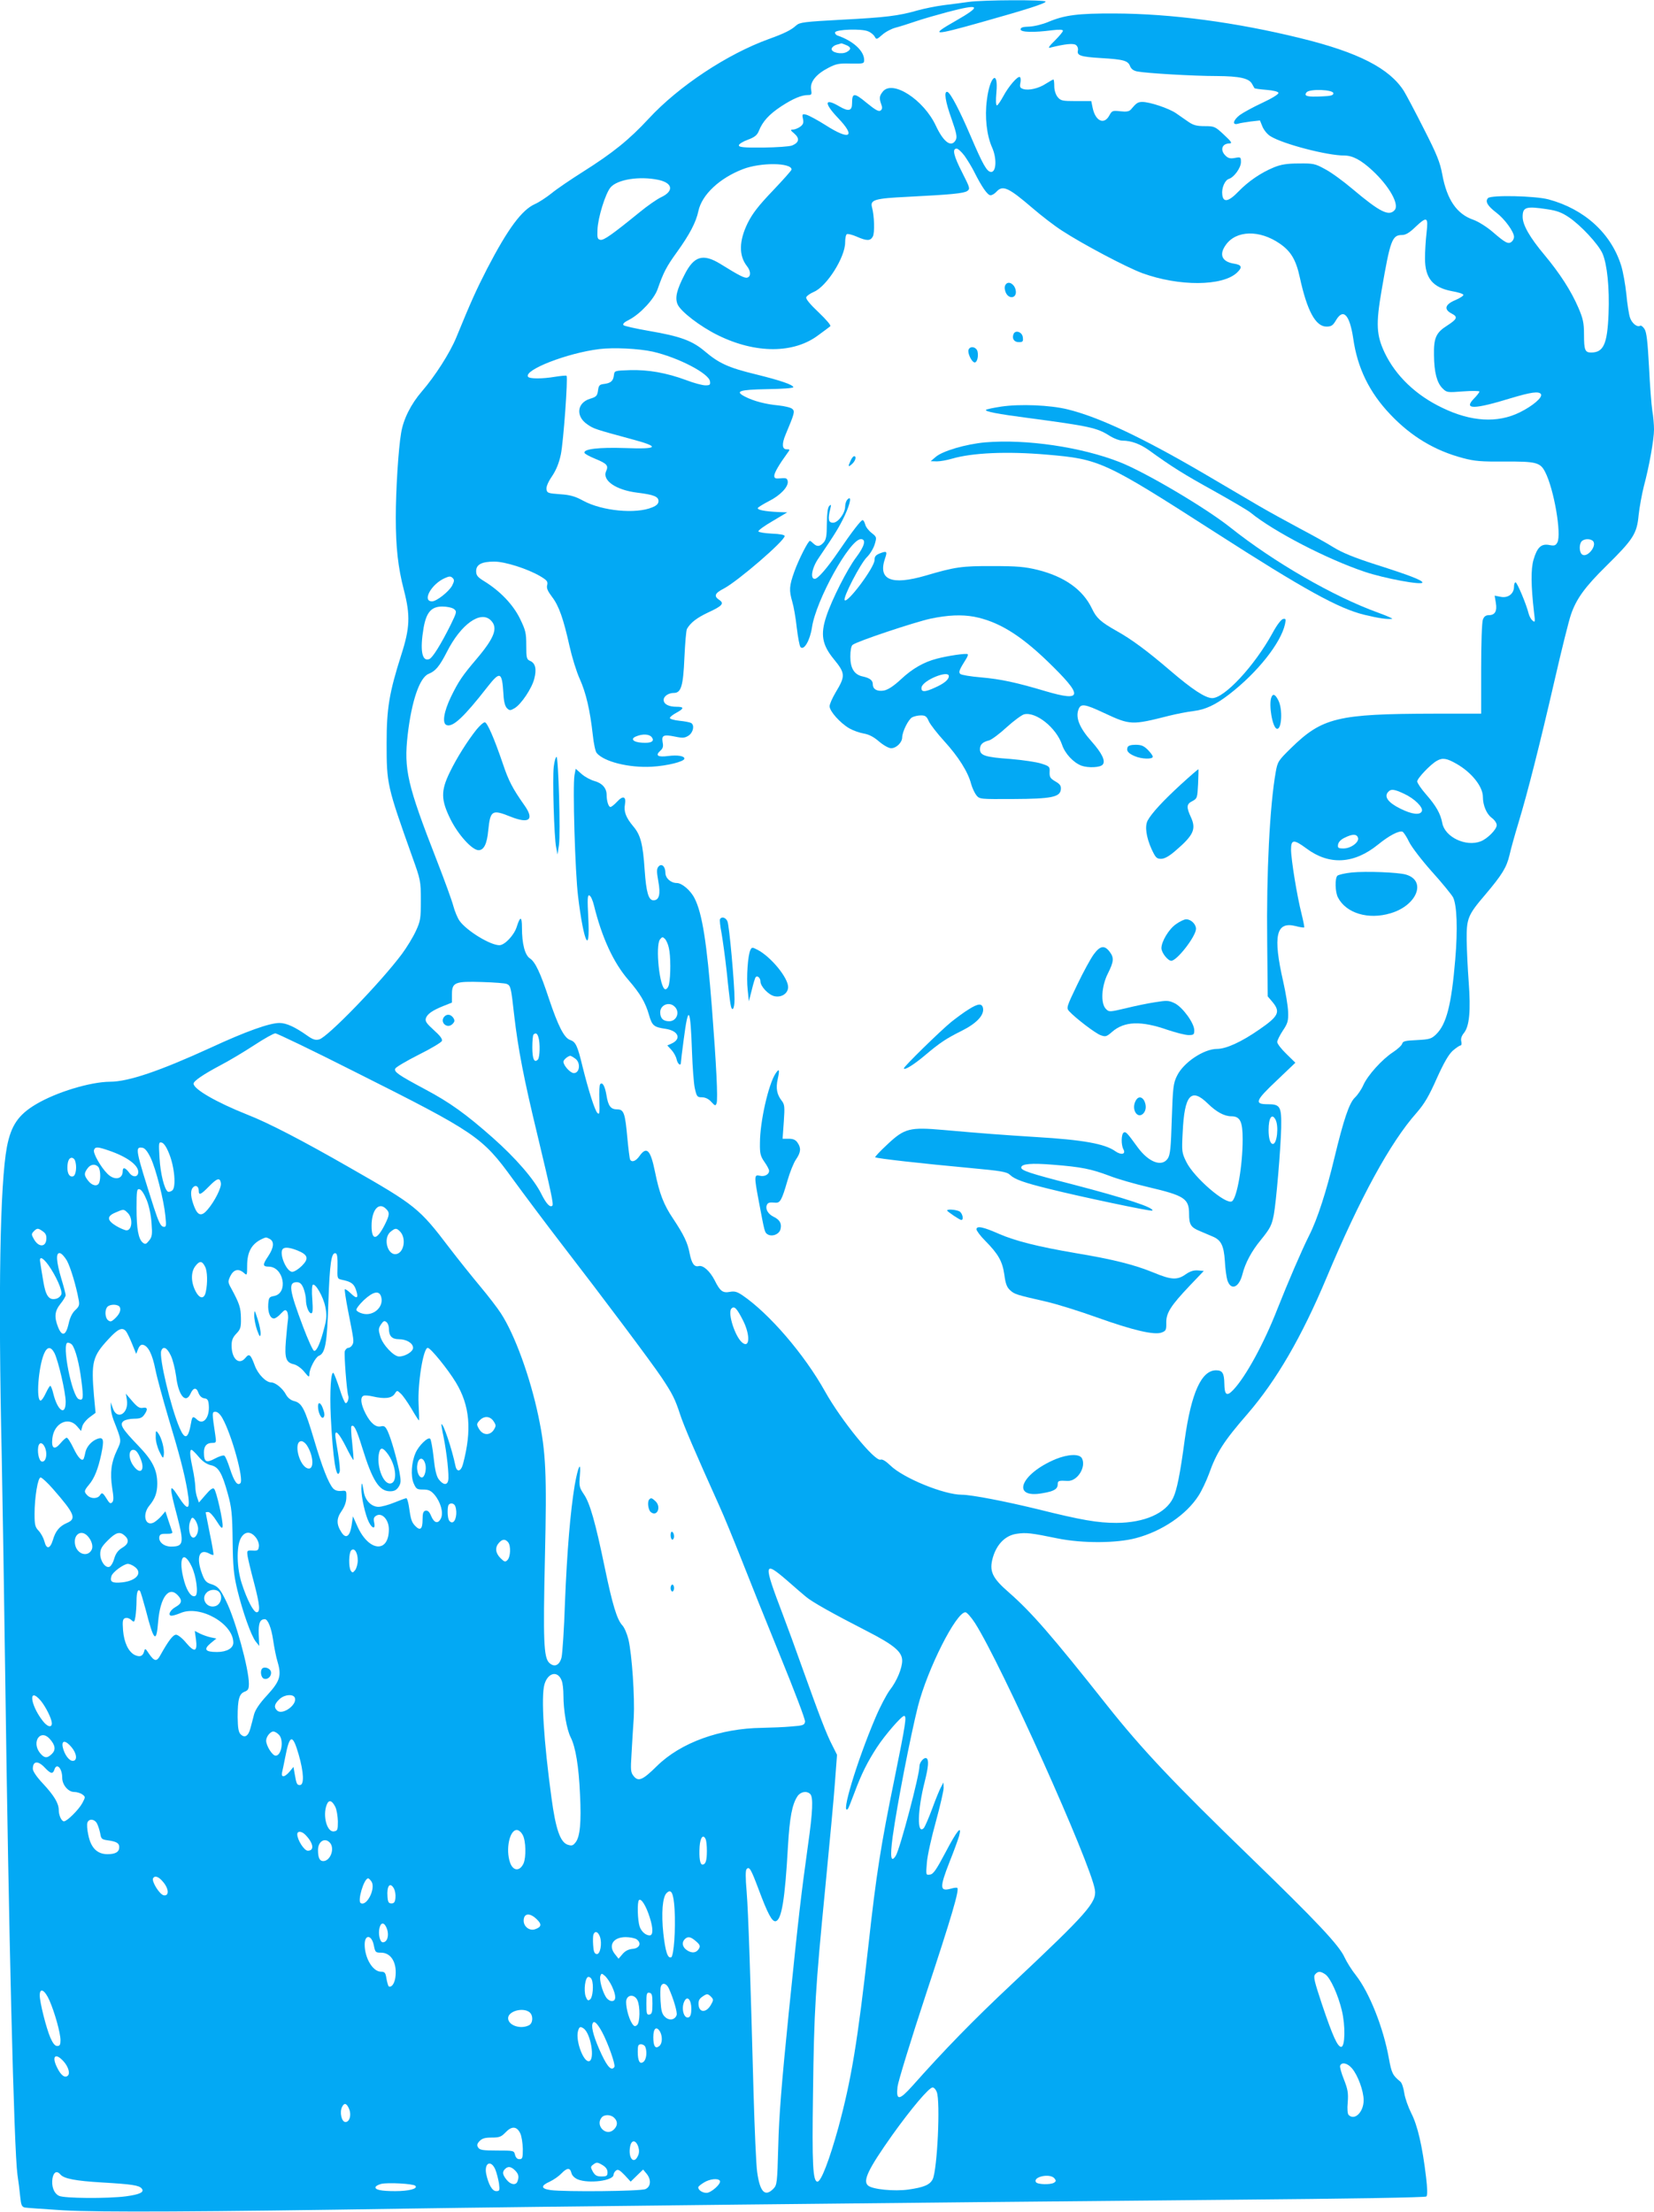 <?xml version="1.0" standalone="no"?>
<!DOCTYPE svg PUBLIC "-//W3C//DTD SVG 20010904//EN"
 "http://www.w3.org/TR/2001/REC-SVG-20010904/DTD/svg10.dtd">
<svg version="1.0" xmlns="http://www.w3.org/2000/svg"
 width="957pt" height="1280pt" viewBox="0 0 957 1280"
 preserveAspectRatio="xMidYMid meet">
<g transform="translate(0,1280) scale(0.1,-0.1)"
fill="#03a9f4" stroke="none">
<path d="M5605 12789 c-33 -5 -98 -13 -145 -19 -47 -6 -114 -20 -150 -30 -111
-32 -187 -41 -438 -54 -220 -12 -244 -15 -265 -33 -29 -27 -70 -47 -159 -79
-240 -87 -520 -272 -694 -460 -114 -123 -208 -199 -384 -310 -68 -43 -149 -98
-178 -122 -30 -24 -74 -53 -97 -63 -76 -34 -156 -142 -276 -373 -62 -121 -94
-191 -179 -399 -37 -90 -123 -224 -199 -312 -63 -73 -107 -160 -120 -240 -16
-91 -31 -333 -31 -490 0 -173 13 -289 47 -420 38 -147 35 -219 -16 -377 -69
-217 -84 -308 -84 -508 0 -238 2 -247 149 -660 47 -131 49 -138 49 -250 0
-106 -2 -120 -29 -178 -16 -35 -52 -94 -80 -132 -123 -165 -431 -483 -479
-495 -21 -6 -37 -1 -68 21 -72 51 -122 74 -162 74 -58 0 -195 -49 -400 -144
-293 -134 -474 -196 -581 -196 -114 -1 -309 -60 -427 -130 -103 -61 -145 -123
-169 -247 -40 -214 -51 -844 -30 -1788 5 -253 14 -820 20 -1260 20 -1490 51
-2758 71 -2900 6 -38 13 -96 16 -128 5 -48 9 -58 27 -62 11 -2 111 -9 221 -16
210 -12 804 -9 2005 10 635 10 2847 34 4749 51 699 6 1128 13 1134 19 7 7 6
47 -2 113 -21 177 -49 298 -85 368 -18 36 -37 89 -41 118 -4 29 -14 58 -22 65
-45 37 -51 48 -67 135 -32 179 -113 381 -190 480 -25 31 -54 78 -66 104 -31
70 -161 208 -546 581 -446 432 -626 623 -827 876 -323 408 -439 541 -569 655
-98 85 -116 124 -93 204 23 77 73 127 138 136 54 8 82 5 237 -27 143 -29 341
-28 453 2 151 40 292 136 362 246 18 28 44 83 59 123 45 127 86 191 226 352
166 193 311 442 455 785 193 461 369 784 522 956 45 52 71 96 116 198 42 93
69 139 93 161 19 16 39 30 45 30 5 0 7 10 4 23 -4 15 1 32 16 50 31 40 39 127
27 292 -6 77 -11 187 -12 245 -1 125 7 145 108 263 97 115 123 157 140 229 8
36 31 118 51 184 53 174 124 455 209 824 41 179 84 352 96 385 31 90 81 159
204 280 156 154 177 186 187 294 5 47 19 122 30 166 31 115 59 272 59 329 0
27 -4 77 -10 110 -5 34 -14 148 -19 254 -8 148 -14 200 -26 218 -9 14 -20 22
-25 19 -17 -11 -48 14 -59 47 -6 18 -16 79 -21 136 -6 56 -19 130 -30 165 -58
186 -212 327 -420 383 -78 21 -331 26 -350 8 -19 -19 -3 -46 47 -84 48 -36
103 -111 103 -141 0 -9 -6 -22 -14 -28 -19 -16 -37 -6 -112 59 -33 28 -81 58
-109 68 -96 33 -153 116 -180 262 -13 71 -31 116 -107 265 -50 99 -102 197
-115 218 -83 131 -263 224 -598 306 -374 92 -749 142 -1075 143 -212 1 -290
-9 -385 -49 -33 -14 -82 -26 -110 -27 -37 -1 -50 -5 -50 -16 0 -17 76 -19 183
-5 42 5 62 4 62 -3 0 -6 -21 -31 -47 -57 -32 -31 -41 -45 -28 -41 88 22 137
27 151 15 9 -7 13 -21 11 -30 -8 -30 15 -38 134 -45 132 -8 156 -15 168 -48 7
-16 20 -26 44 -30 54 -10 321 -26 457 -26 133 -1 186 -13 204 -45 6 -11 12
-22 14 -25 2 -3 33 -7 70 -10 38 -3 67 -10 69 -17 3 -7 -35 -31 -93 -58 -54
-25 -112 -57 -131 -71 -39 -30 -45 -60 -10 -50 12 4 46 9 74 13 l53 6 15 -37
c9 -20 29 -45 47 -55 73 -45 327 -111 425 -111 49 0 97 -25 164 -87 97 -90
156 -195 129 -228 -33 -39 -85 -13 -244 121 -53 45 -124 97 -159 115 -58 32
-68 34 -152 33 -69 0 -103 -6 -143 -22 -78 -32 -150 -82 -207 -141 -57 -59
-88 -65 -93 -17 -5 37 15 84 39 91 30 10 69 64 69 97 0 29 -1 30 -35 24 -27
-5 -39 -2 -55 14 -32 32 -20 70 25 70 16 1 9 11 -33 50 -51 48 -56 50 -111 50
-46 0 -66 5 -95 25 -20 14 -52 36 -72 50 -41 28 -151 65 -194 65 -27 0 -35 -6
-67 -44 -10 -11 -26 -14 -60 -10 -46 5 -49 4 -65 -25 -30 -55 -80 -32 -96 45
l-8 39 -88 0 c-80 0 -89 2 -107 24 -11 14 -19 39 -19 62 0 21 -2 39 -5 39 -3
0 -22 -11 -43 -24 -42 -28 -100 -41 -132 -31 -18 6 -21 12 -16 36 3 15 2 30
-3 33 -12 8 -65 -53 -96 -111 -16 -29 -32 -53 -37 -53 -6 0 -7 30 -3 74 13
137 -38 97 -55 -43 -13 -98 -1 -204 30 -274 28 -62 25 -142 -5 -142 -25 0 -48
42 -120 210 -62 145 -115 247 -133 253 -22 7 -13 -55 24 -157 28 -80 33 -104
24 -121 -25 -46 -70 -14 -115 82 -70 151 -251 268 -307 198 -20 -25 -22 -38
-9 -74 7 -18 6 -27 -3 -35 -11 -9 -29 1 -82 44 -72 60 -84 59 -84 -3 0 -44
-20 -49 -73 -18 -88 52 -91 20 -7 -68 104 -109 67 -130 -72 -41 -47 30 -98 57
-112 61 -24 6 -26 4 -20 -24 5 -23 1 -33 -17 -46 -13 -9 -32 -16 -42 -16 -15
0 -14 -4 9 -23 32 -28 28 -52 -13 -69 -16 -6 -89 -11 -168 -12 -112 -1 -140 2
-140 13 0 7 23 22 51 32 41 15 55 27 65 52 22 55 59 95 128 141 69 45 118 66
157 66 20 0 22 4 17 33 -7 43 29 88 101 125 44 23 62 26 129 24 74 -1 77 0 77
21 0 52 -63 110 -153 141 -10 3 -17 12 -15 19 6 17 153 22 190 6 16 -6 33 -20
39 -31 10 -18 12 -17 44 11 19 17 54 35 77 41 24 6 77 23 118 37 41 14 125 38
185 54 187 49 198 36 44 -52 -151 -86 -133 -87 151 -7 256 72 370 108 370 119
0 11 -362 10 -445 -2z m-711 -249 c31 -12 33 -26 5 -41 -30 -16 -91 -3 -87 19
2 9 14 19 28 23 14 4 26 7 27 8 1 1 13 -3 27 -9z m2821 -280 c0 -12 -16 -16
-69 -18 -84 -4 -104 2 -86 24 18 21 155 16 155 -6z m-2134 -362 c17 -24 42
-65 56 -93 43 -86 77 -135 94 -135 9 0 24 9 34 20 37 41 70 25 210 -95 50 -43
126 -102 170 -130 121 -79 375 -213 465 -246 212 -77 463 -76 547 3 33 31 28
45 -16 52 -71 11 -89 52 -49 108 60 86 196 89 313 8 64 -44 94 -94 116 -197
42 -192 91 -283 154 -283 27 0 37 6 54 35 43 74 80 35 101 -105 24 -169 93
-311 214 -438 121 -128 258 -210 421 -253 67 -18 106 -21 240 -20 183 1 207
-5 235 -60 51 -98 96 -360 71 -408 -10 -18 -17 -21 -47 -15 -46 9 -70 -13 -91
-85 -16 -56 -15 -149 3 -306 7 -54 6 -59 -8 -47 -9 7 -19 25 -23 40 -13 54
-67 182 -76 182 -5 0 -9 -11 -9 -25 0 -41 -34 -67 -76 -59 l-36 7 7 -42 c8
-48 -5 -71 -41 -71 -17 0 -28 -8 -34 -26 -6 -14 -10 -140 -10 -285 l0 -259
-272 0 c-559 -1 -647 -22 -829 -200 -73 -72 -77 -77 -88 -140 -34 -193 -54
-582 -49 -981 l3 -315 28 -33 c47 -57 35 -82 -77 -159 -102 -71 -191 -112
-244 -112 -77 0 -195 -79 -232 -156 -21 -42 -24 -67 -30 -249 -5 -167 -9 -207
-23 -229 -34 -51 -110 -23 -174 64 -61 84 -69 93 -81 86 -15 -9 -16 -71 -2
-97 16 -29 -13 -35 -47 -11 -60 43 -188 66 -458 82 -190 12 -313 21 -537 41
-194 17 -224 10 -323 -83 -42 -39 -74 -73 -71 -75 6 -7 277 -37 547 -62 183
-17 214 -22 233 -40 27 -26 80 -45 226 -81 171 -43 592 -132 597 -126 16 16
-157 73 -461 152 -253 65 -300 81 -297 99 3 20 59 25 181 15 167 -13 224 -25
328 -64 48 -19 150 -48 227 -66 208 -49 235 -66 235 -155 0 -61 10 -78 62 -99
24 -10 57 -24 75 -32 48 -20 64 -52 70 -141 2 -43 9 -92 14 -110 20 -64 68
-46 88 34 16 64 53 133 105 196 55 68 64 85 76 146 14 74 40 382 43 504 2 125
-5 137 -80 137 -77 0 -69 21 53 136 l109 104 -52 51 c-29 28 -53 59 -53 69 0
9 15 39 32 65 29 43 33 57 31 110 -1 33 -14 111 -28 173 -61 267 -42 351 71
323 26 -7 48 -10 50 -8 2 2 -5 37 -15 78 -26 101 -61 316 -61 373 0 59 16 60
89 6 131 -98 275 -91 415 23 64 52 120 81 141 74 6 -3 24 -29 38 -59 14 -29
73 -106 131 -171 58 -64 113 -132 123 -149 23 -45 28 -185 13 -361 -22 -263
-51 -375 -111 -433 -27 -26 -38 -29 -111 -33 -67 -3 -81 -6 -85 -21 -3 -10
-27 -32 -53 -49 -63 -41 -147 -134 -172 -191 -11 -25 -33 -57 -48 -71 -33 -31
-65 -125 -119 -349 -46 -193 -99 -357 -146 -449 -44 -88 -121 -267 -184 -426
-78 -200 -183 -392 -255 -468 -38 -40 -51 -31 -52 37 -1 59 -11 76 -47 76 -85
1 -144 -129 -182 -400 -27 -203 -46 -294 -67 -338 -43 -90 -166 -144 -328
-145 -109 0 -202 16 -455 79 -188 46 -385 84 -440 84 -103 0 -338 96 -413 169
-27 26 -47 38 -57 34 -33 -12 -227 226 -321 394 -121 217 -324 452 -478 557
-31 21 -46 25 -73 20 -41 -8 -57 4 -88 67 -28 54 -67 89 -93 82 -25 -6 -40 15
-52 75 -11 60 -34 107 -95 199 -55 81 -80 147 -105 271 -26 128 -48 151 -90
92 -21 -30 -44 -38 -54 -21 -3 5 -10 61 -16 124 -13 145 -20 167 -59 167 -37
0 -52 19 -62 82 -9 53 -23 78 -36 64 -5 -4 -7 -47 -5 -94 2 -76 1 -85 -12 -72
-15 16 -51 129 -86 270 -29 120 -39 141 -72 152 -34 12 -69 81 -122 239 -49
149 -79 212 -109 232 -30 19 -47 85 -47 179 0 66 -10 68 -30 5 -15 -49 -70
-107 -101 -107 -54 1 -188 83 -230 141 -12 17 -28 56 -36 86 -8 31 -51 149
-95 262 -172 441 -192 528 -169 730 23 196 69 329 120 351 41 16 64 44 107
128 81 160 195 241 254 182 43 -43 22 -100 -84 -225 -80 -94 -103 -128 -146
-216 -42 -87 -53 -155 -26 -165 36 -14 100 46 235 219 75 96 86 91 94 -41 2
-42 9 -68 20 -80 16 -15 19 -15 45 0 38 23 99 114 113 169 15 56 7 91 -23 104
-21 9 -23 16 -23 91 0 72 -4 87 -37 155 -40 81 -114 158 -204 214 -41 25 -49
35 -49 60 0 38 32 55 105 55 62 0 191 -41 265 -84 40 -24 46 -31 41 -52 -5
-17 3 -35 28 -68 40 -52 66 -127 101 -284 14 -63 40 -148 59 -190 37 -82 60
-182 76 -326 5 -48 15 -95 22 -103 42 -51 186 -87 318 -80 91 5 190 30 190 47
0 15 -39 22 -94 15 -60 -8 -76 3 -46 30 16 14 19 26 14 50 -7 40 5 46 73 32
43 -9 55 -8 77 6 27 18 36 60 15 73 -7 4 -37 10 -68 13 -31 3 -56 11 -55 16 0
6 17 19 37 30 46 25 47 35 1 35 -45 0 -74 15 -74 40 0 21 28 40 59 40 42 0 54
40 61 204 4 84 10 159 15 167 21 36 56 63 121 94 83 38 96 53 66 73 -33 22
-27 39 26 66 80 42 352 276 352 304 0 7 -26 12 -75 14 -41 2 -76 8 -77 13 -1
6 36 33 83 60 l84 50 -55 2 c-80 4 -121 13 -115 24 4 5 33 23 64 39 66 33 113
83 109 114 -3 18 -9 21 -40 18 -32 -3 -38 0 -38 15 0 17 28 65 76 131 16 21
15 22 -5 22 -26 0 -28 31 -6 84 52 124 55 135 40 149 -7 8 -44 17 -82 21 -74
7 -143 25 -193 51 -60 31 -33 40 128 43 84 1 152 6 152 11 0 14 -72 39 -218
75 -157 38 -213 64 -294 133 -72 61 -141 87 -323 118 -75 13 -142 28 -147 33
-7 7 4 18 33 32 63 33 144 119 164 177 34 97 51 130 111 213 74 103 111 173
125 239 20 94 122 190 257 242 102 40 282 38 282 -2 0 -5 -49 -60 -109 -123
-83 -87 -117 -131 -145 -187 -50 -102 -52 -187 -5 -248 23 -28 25 -60 4 -67
-14 -6 -45 9 -159 80 -99 60 -151 44 -205 -63 -46 -89 -56 -134 -41 -171 17
-42 132 -130 234 -180 219 -108 441 -107 583 2 32 23 62 46 67 50 6 4 -23 38
-67 80 -51 48 -76 79 -72 88 3 8 23 22 44 31 74 31 181 200 181 286 0 23 4 45
10 48 5 3 31 -3 56 -14 59 -26 80 -26 94 0 12 21 9 120 -5 171 -11 42 19 50
205 59 256 13 327 20 347 34 17 13 15 18 -30 107 -49 96 -59 138 -32 138 8 0
29 -19 46 -42z m-1771 -139 c83 -18 90 -65 16 -100 -24 -11 -80 -50 -125 -87
-161 -131 -206 -162 -226 -160 -18 3 -20 10 -18 58 2 69 46 211 76 246 40 46
168 66 277 43z m5143 -170 c55 -8 84 -19 124 -46 70 -47 171 -156 195 -210 27
-62 41 -199 35 -349 -7 -176 -29 -224 -101 -224 -35 0 -41 14 -41 105 0 67 -6
92 -32 153 -43 100 -108 200 -197 307 -84 100 -126 173 -126 220 0 57 19 63
143 44z m-699 -136 c-5 -43 -9 -109 -9 -148 0 -115 45 -169 156 -190 35 -6 64
-15 66 -21 2 -5 -19 -19 -47 -31 -60 -25 -67 -54 -20 -78 37 -19 31 -32 -28
-70 -63 -40 -77 -71 -75 -170 1 -100 17 -160 49 -192 25 -25 28 -25 120 -18
52 4 94 3 94 -1 0 -4 -14 -23 -32 -41 -62 -64 0 -63 215 3 117 35 161 41 173
23 11 -18 -47 -68 -122 -105 -129 -64 -282 -55 -449 26 -153 73 -269 185 -333
318 -48 102 -52 165 -18 362 50 291 61 320 118 320 21 0 43 13 76 45 69 65 77
61 66 -32z m-4477 -688 c148 -34 325 -126 331 -172 3 -20 -1 -23 -27 -23 -16
0 -66 13 -110 30 -116 43 -221 61 -326 58 -89 -3 -90 -3 -93 -30 -4 -33 -18
-45 -57 -50 -26 -3 -31 -8 -35 -38 -4 -31 -10 -37 -47 -48 -76 -24 -83 -103
-13 -149 34 -24 46 -28 253 -84 168 -45 159 -59 -35 -52 -152 5 -244 -5 -236
-28 2 -6 30 -21 62 -34 68 -28 78 -39 63 -72 -24 -53 57 -109 180 -124 97 -12
123 -23 123 -49 0 -15 -11 -26 -36 -36 -95 -40 -290 -21 -399 38 -47 26 -76
34 -135 38 -69 5 -75 7 -78 29 -2 15 10 43 32 75 24 36 40 75 51 126 15 72 42
446 33 455 -2 3 -31 0 -64 -5 -76 -13 -151 -13 -159 0 -24 39 226 137 413 160
83 10 227 3 309 -15z m5441 -1097 c23 -29 -37 -100 -65 -76 -16 13 -17 60 -1
76 16 16 53 15 66 0z m-6602 -257 c-19 -35 -90 -91 -116 -91 -60 0 -4 101 75
135 25 11 32 11 43 1 12 -11 11 -19 -2 -45z m10 -135 c18 -14 18 -17 -19 -93
-55 -110 -104 -190 -123 -197 -43 -17 -55 52 -33 181 16 90 45 123 108 123 26
0 56 -6 67 -14z m1144 -741 c20 -24 -1 -37 -55 -33 -53 3 -70 23 -33 37 36 15
74 13 88 -4z m4657 -155 c88 -50 153 -132 153 -192 0 -48 21 -98 50 -120 17
-12 30 -31 30 -43 0 -25 -54 -79 -93 -94 -86 -33 -207 25 -222 106 -10 54 -36
100 -94 166 -28 32 -51 66 -51 75 0 18 79 101 115 120 32 18 56 14 112 -18z
m-302 -174 c60 -28 110 -78 102 -100 -10 -25 -58 -19 -126 15 -68 34 -93 67
-71 94 17 21 36 19 95 -9z m-268 -253 c10 -25 -40 -63 -83 -63 -31 0 -35 3
-32 23 2 13 16 29 38 39 44 22 69 23 77 1z m-4925 -847 c23 -10 25 -19 43
-181 23 -198 56 -368 135 -695 78 -326 94 -399 86 -407 -13 -13 -35 10 -64 68
-42 85 -148 207 -281 325 -155 137 -248 204 -391 280 -157 84 -181 101 -173
120 3 8 64 44 135 80 71 35 132 72 135 80 4 11 -11 31 -47 63 -42 38 -51 51
-46 68 8 25 38 46 103 72 l48 19 0 48 c0 69 17 76 175 71 69 -2 133 -7 142
-11z m-874 -511 c697 -350 732 -374 909 -618 65 -89 192 -259 283 -377 237
-307 518 -682 577 -770 64 -96 79 -126 108 -215 22 -67 88 -221 225 -525 29
-63 87 -206 131 -317 43 -110 144 -362 224 -558 80 -196 145 -366 143 -378 -3
-20 -11 -23 -78 -28 -41 -4 -118 -7 -171 -8 -243 -3 -471 -86 -608 -221 -82
-81 -107 -92 -134 -59 -18 22 -19 34 -13 129 3 58 9 153 13 211 6 117 -10 362
-31 452 -8 32 -23 68 -35 81 -31 33 -57 118 -102 335 -54 261 -86 374 -121
424 -26 39 -28 47 -23 107 8 92 -10 57 -30 -56 -25 -153 -44 -378 -56 -674 -5
-157 -15 -302 -20 -322 -12 -46 -42 -59 -72 -30 -31 32 -35 128 -24 612 11
481 6 605 -38 815 -47 224 -136 471 -217 595 -19 30 -73 100 -119 155 -46 55
-127 156 -179 224 -174 229 -195 246 -575 463 -279 160 -472 260 -595 308
-178 71 -310 147 -310 179 0 15 55 53 155 106 50 26 137 78 195 116 58 38 113
69 123 69 10 0 220 -101 465 -225z m1057 203 c11 -32 9 -118 -3 -130 -21 -21
-32 4 -32 71 0 37 3 71 7 74 12 12 22 7 28 -15z m213 -124 c33 -23 27 -84 -8
-84 -20 0 -60 44 -60 66 0 11 26 33 40 34 3 0 16 -7 28 -16z m3660 -260 c50
-49 96 -74 137 -74 50 0 65 -30 65 -132 0 -156 -33 -341 -62 -360 -36 -21
-220 138 -264 228 -26 53 -27 60 -21 172 10 216 49 260 145 166z m392 -93 c20
-38 9 -141 -15 -141 -15 0 -25 31 -25 80 0 71 19 100 40 61z m-6402 -196 c32
-77 42 -195 19 -214 -9 -7 -20 -10 -26 -7 -20 13 -43 105 -48 195 -5 86 -5 93
12 89 12 -2 28 -25 43 -63z m-346 16 c102 -35 168 -83 168 -123 0 -31 -31 -34
-52 -5 -23 31 -38 35 -38 9 0 -47 -49 -55 -89 -14 -38 38 -84 119 -77 137 7
20 22 19 88 -4z m239 -40 c31 -64 77 -246 86 -338 6 -60 5 -65 -13 -62 -14 3
-27 29 -53 109 -109 342 -111 354 -67 348 14 -2 29 -20 47 -57z m-437 -17 c12
-32 6 -84 -10 -91 -20 -7 -34 13 -34 49 0 36 9 58 25 58 7 0 16 -7 19 -16z
m134 -36 c13 -13 16 -66 6 -92 -9 -24 -40 -19 -63 10 -25 32 -26 43 -5 72 17
24 43 29 62 10z m710 -95 c4 -26 -36 -105 -76 -152 -34 -41 -56 -37 -76 11
-22 54 -26 94 -12 113 15 21 36 12 36 -16 0 -28 11 -24 60 26 47 48 63 52 68
18z m-429 -98 c14 -35 25 -90 28 -135 5 -65 3 -78 -15 -100 -17 -21 -22 -22
-36 -11 -25 21 -36 79 -36 199 0 103 2 113 17 110 11 -2 27 -26 42 -63z m1385
-51 c22 -21 20 -36 -8 -92 -46 -91 -76 -93 -76 -6 0 93 42 141 84 98z m-1494
-24 c30 -30 25 -100 -8 -100 -8 0 -35 11 -59 25 -55 33 -56 57 -5 78 48 21 48
21 72 -3z m-492 -106 c17 -12 22 -24 20 -47 -4 -45 -44 -45 -70 -1 -17 29 -17
33 -3 48 20 20 25 20 53 0z m2066 0 c36 -36 26 -116 -16 -130 -54 -17 -85 90
-38 128 27 22 34 22 54 2z m-753 -44 c27 -15 24 -50 -10 -101 -32 -47 -32 -59
3 -59 88 0 116 -155 31 -170 -27 -5 -30 -9 -33 -47 -3 -47 11 -83 33 -83 8 0
26 12 40 28 22 23 27 25 36 12 5 -8 8 -31 5 -50 -3 -19 -8 -74 -12 -121 -8
-99 1 -124 46 -134 17 -4 43 -22 60 -43 27 -33 30 -34 30 -14 0 30 35 98 55
106 37 14 48 73 55 311 8 225 17 291 43 282 8 -3 11 -26 10 -75 -2 -71 -2 -72
25 -78 54 -11 70 -23 82 -59 16 -48 6 -55 -30 -20 -16 16 -32 26 -35 24 -2 -3
6 -59 19 -125 34 -172 35 -177 25 -196 -5 -10 -16 -18 -24 -18 -7 0 -16 -9
-20 -19 -5 -18 11 -231 20 -258 5 -16 -4 -43 -15 -43 -5 0 -21 37 -35 83 -15
45 -31 86 -35 91 -15 16 -23 -106 -16 -253 12 -243 32 -370 51 -319 4 9 -1 57
-9 107 -9 50 -16 98 -16 106 0 34 22 10 61 -66 22 -45 42 -79 44 -78 2 2 -2
46 -7 97 -6 51 -8 95 -5 98 14 14 29 -14 63 -124 59 -191 98 -252 161 -252 24
0 37 7 49 25 14 22 15 33 5 88 -16 79 -48 192 -68 235 -13 27 -20 32 -38 28
-30 -8 -61 18 -90 74 -28 55 -32 95 -11 103 7 3 31 1 52 -4 69 -16 110 -11
127 14 14 22 15 22 35 3 12 -10 39 -49 62 -87 22 -38 42 -69 44 -69 2 0 1 42
-2 94 -6 120 27 326 53 326 16 0 116 -123 162 -199 82 -135 94 -277 42 -473
-12 -45 -36 -50 -44 -10 -20 97 -71 249 -81 240 -1 -2 4 -34 12 -71 19 -94 34
-230 27 -256 -7 -28 -30 -24 -55 9 -13 18 -22 56 -29 125 -6 55 -15 104 -20
109 -12 13 -67 -40 -85 -83 -24 -56 -28 -132 -11 -174 15 -34 19 -37 56 -37
31 0 44 -6 65 -30 36 -43 52 -103 38 -135 -16 -35 -39 -31 -57 11 -10 25 -20
34 -32 32 -14 -3 -18 -14 -18 -52 0 -56 -14 -67 -44 -35 -20 22 -24 35 -36
117 -4 23 -10 42 -14 42 -4 0 -35 -11 -69 -25 -34 -14 -75 -25 -92 -25 -41 0
-77 37 -85 86 -10 59 -13 63 -14 19 -1 -48 23 -155 44 -195 20 -39 39 -39 30
-1 -5 24 -2 32 14 41 33 17 71 -26 71 -80 0 -139 -115 -130 -181 15 l-27 60
-8 -55 c-10 -62 -33 -77 -58 -38 -30 46 -30 80 0 123 18 26 28 54 28 80 1 39
0 40 -29 37 -20 -2 -37 3 -48 15 -27 31 -63 123 -110 282 -53 178 -70 212
-115 223 -20 5 -37 19 -47 37 -18 35 -61 71 -86 71 -30 0 -77 48 -95 98 -24
65 -32 71 -54 44 -37 -45 -80 -6 -80 72 0 30 7 47 28 69 24 25 27 36 26 90 -1
60 -8 82 -56 171 -20 36 -20 40 -5 72 19 38 48 45 79 17 17 -15 18 -14 18 43
0 81 27 128 90 156 21 9 19 9 41 -2z m159 -66 c62 -25 69 -47 27 -89 -19 -19
-44 -35 -56 -35 -34 0 -79 109 -54 133 11 11 40 8 83 -9z m-1333 -59 c21 -38
54 -148 68 -226 6 -31 3 -40 -20 -61 -17 -16 -31 -44 -38 -79 -16 -69 -38 -76
-61 -19 -23 59 -20 92 14 135 17 21 30 43 30 50 0 6 -11 49 -25 95 -30 101
-33 153 -8 148 10 -2 27 -21 40 -43z m-107 -26 c44 -62 82 -147 75 -169 -4
-11 -17 -23 -31 -26 -41 -10 -60 17 -74 104 -7 42 -15 89 -17 105 -8 39 12 34
47 -14z m907 -10 c13 -25 15 -93 4 -144 -9 -45 -36 -43 -60 4 -27 53 -27 111
0 145 24 31 39 30 56 -5z m569 -124 c7 -19 14 -48 14 -64 0 -39 16 -81 31 -81
9 0 10 22 6 80 -4 45 -2 82 3 85 15 10 60 -68 72 -126 9 -46 9 -66 -5 -120
-22 -88 -45 -141 -60 -136 -7 2 -35 64 -63 138 -81 215 -87 259 -37 259 18 0
28 -9 39 -35z m450 -52 c15 -57 -46 -111 -107 -95 -18 4 -35 14 -37 21 -2 7
17 32 43 57 56 52 91 58 101 17z m-1512 -59 c7 -18 -4 -42 -33 -68 -17 -15
-23 -16 -36 -6 -18 15 -20 61 -3 78 17 17 65 15 72 -4z m3606 -77 c42 -84 38
-163 -6 -126 -41 34 -84 169 -63 195 17 20 32 4 69 -69z m-2050 -44 c0 -44 17
-63 58 -63 44 0 82 -23 82 -50 0 -22 -46 -50 -81 -50 -31 0 -95 68 -109 117
-11 37 -11 45 4 68 14 21 20 24 32 14 8 -6 14 -22 14 -36z m-1521 -17 c6 -7
22 -40 35 -72 l24 -59 11 28 c7 18 17 27 27 25 31 -6 55 -53 73 -143 10 -50
44 -173 74 -275 64 -212 94 -325 111 -425 20 -116 5 -125 -54 -32 -51 79 -52
59 -5 -117 41 -158 37 -176 -36 -176 -40 0 -73 27 -67 57 3 14 12 18 41 17 24
-1 37 3 34 10 -2 6 -12 35 -22 65 l-18 55 -22 -26 c-12 -14 -32 -31 -44 -38
-51 -27 -70 46 -26 98 32 39 45 74 45 126 0 79 -27 134 -110 220 -96 100 -110
124 -84 143 10 7 37 13 60 13 33 0 46 5 58 22 23 32 20 46 -7 41 -19 -4 -33 5
-62 39 l-37 43 6 -35 c13 -79 -56 -122 -81 -50 l-12 35 0 -30 c0 -16 7 -48 15
-70 49 -126 48 -119 21 -177 -34 -71 -41 -131 -28 -218 9 -55 9 -76 0 -84 -8
-8 -14 -6 -23 7 -31 50 -35 53 -47 35 -13 -22 -52 -23 -73 -2 -21 21 -20 27 8
61 32 37 54 93 72 178 17 81 13 99 -18 90 -35 -11 -66 -44 -74 -79 -3 -17 -8
-34 -10 -38 -10 -17 -33 7 -59 62 -16 33 -33 60 -39 60 -5 0 -21 -14 -36 -32
-35 -42 -54 -31 -47 29 10 88 93 128 143 69 l23 -27 7 26 c3 14 22 38 42 53
l35 26 -9 96 c-17 198 -9 231 84 331 54 59 80 71 101 45z m-312 -78 c20 -26
42 -111 54 -208 13 -102 11 -117 -15 -107 -40 16 -101 327 -64 327 9 0 20 -6
25 -12z m-102 -48 c22 -43 65 -228 65 -282 0 -84 -46 -54 -71 45 -6 26 -14 47
-18 47 -4 0 -15 -19 -26 -42 -11 -24 -24 -43 -30 -43 -27 0 -13 192 19 269 18
44 40 46 61 6z m673 -14 c12 -24 25 -78 31 -120 13 -111 55 -162 83 -102 16
37 35 39 46 6 7 -18 19 -30 34 -32 18 -2 24 -10 26 -39 6 -71 -31 -118 -67
-85 -25 23 -29 21 -36 -21 -16 -90 -35 -98 -66 -26 -51 119 -120 410 -106 446
11 30 34 18 55 -27z m299 -363 c54 -96 125 -355 104 -376 -17 -17 -36 8 -61
85 -12 37 -26 71 -32 74 -6 4 -31 -4 -55 -17 -50 -27 -63 -20 -63 37 0 36 16
54 48 54 23 0 24 2 18 43 -20 134 -20 137 1 137 12 0 27 -14 40 -37z m1569
-18 c15 -23 15 -27 0 -51 -23 -33 -64 -30 -85 8 -14 24 -14 28 3 47 26 29 62
27 82 -4z m-1081 -138 c39 -60 44 -142 8 -135 -52 10 -88 158 -39 158 9 0 22
-10 31 -23z m-1512 -21 c12 -37 1 -78 -21 -74 -18 3 -29 65 -18 95 9 21 28 11
39 -21z m1985 -36 c47 -70 52 -165 8 -165 -42 0 -80 109 -62 180 8 33 24 28
54 -15z m-1437 -16 c32 -71 2 -105 -40 -45 -28 39 -28 91 0 91 14 0 26 -13 40
-46z m339 5 c23 -27 47 -43 70 -48 44 -9 65 -45 98 -165 22 -79 26 -115 28
-271 2 -154 6 -196 27 -285 31 -127 80 -266 107 -300 l20 -25 -3 68 c-2 65 7
86 35 87 18 0 38 -51 48 -119 6 -41 17 -99 26 -128 24 -81 14 -112 -61 -194
-43 -46 -68 -84 -75 -110 -5 -21 -15 -57 -21 -80 -12 -46 -33 -59 -57 -35 -12
12 -16 36 -17 99 0 103 9 135 40 147 21 8 25 16 25 47 0 86 -78 370 -132 478
-35 72 -47 86 -90 99 -26 9 -35 20 -50 61 -34 94 -15 145 42 115 12 -7 23 -10
25 -8 2 2 -7 57 -21 123 -13 66 -24 121 -24 123 0 1 7 2 15 2 9 0 30 -23 48
-52 25 -40 33 -47 35 -32 4 28 -36 206 -49 218 -7 8 -22 -2 -49 -34 l-39 -45
-10 28 c-6 16 -11 45 -11 65 -1 20 -7 66 -15 102 -16 73 -19 110 -7 110 4 0
23 -18 42 -41z m1311 -42 c8 -31 -4 -77 -20 -77 -19 0 -33 42 -26 77 8 42 35
42 46 0z m-2154 -144 c125 -143 137 -172 81 -196 -44 -19 -67 -47 -82 -99 -16
-52 -37 -56 -49 -8 -5 19 -19 46 -33 61 -21 22 -24 35 -24 98 0 96 19 211 35
211 7 0 40 -30 72 -67z m2327 -99 c14 -37 3 -94 -19 -94 -7 0 -16 7 -19 16 -8
21 -8 79 1 87 11 12 31 7 37 -9z m-1489 -119 c7 -33 -15 -73 -33 -61 -17 10
-24 60 -12 91 9 25 13 27 25 14 8 -8 17 -28 20 -44z m-640 -52 c25 -25 36 -62
25 -82 -23 -44 -83 -25 -95 28 -13 58 32 92 70 54z m217 0 c27 -24 22 -49 -15
-70 -23 -14 -37 -32 -46 -62 -6 -23 -19 -45 -28 -48 -23 -9 -53 33 -53 74 0
29 9 44 44 79 47 47 69 53 98 27z m758 -10 c12 -15 20 -38 18 -52 -3 -23 -7
-26 -37 -24 -33 1 -33 1 -28 -35 4 -21 20 -89 37 -152 34 -130 37 -170 15
-170 -18 0 -56 73 -86 166 -29 88 -32 213 -6 262 22 41 57 43 87 5z m1460 -28
c17 -21 14 -85 -4 -103 -12 -13 -18 -11 -40 11 -30 30 -33 62 -9 89 20 22 36
23 53 3z m-870 -105 c0 -20 -7 -45 -15 -56 -13 -16 -16 -17 -25 -4 -14 21 -12
104 2 118 18 18 38 -12 38 -58z m-961 -35 c27 -57 40 -158 22 -170 -21 -12
-48 23 -65 84 -37 131 -7 190 43 86z m-331 -1 c50 -35 13 -82 -71 -91 -59 -6
-73 3 -62 37 7 23 72 70 95 70 9 0 26 -7 38 -16z m3777 -81 c43 -38 92 -80
109 -94 36 -30 151 -95 354 -199 154 -79 202 -119 202 -170 0 -44 -31 -119
-72 -171 -19 -26 -57 -98 -83 -160 -108 -254 -203 -570 -159 -527 3 3 20 46
38 94 40 108 75 178 131 264 46 70 141 180 156 180 16 0 10 -41 -55 -361 -80
-390 -106 -556 -151 -964 -63 -561 -99 -780 -175 -1060 -51 -184 -99 -310
-120 -310 -27 0 -32 100 -26 510 6 482 14 609 71 1191 24 248 50 522 56 610
l12 159 -27 54 c-34 65 -75 173 -171 441 -40 113 -92 255 -115 315 -115 302
-113 317 25 198z m-3712 -168 c47 -184 62 -198 72 -70 12 142 62 209 114 153
27 -29 24 -47 -14 -68 -32 -18 -46 -50 -22 -50 8 0 32 7 53 16 112 47 304 -62
304 -172 0 -32 -38 -54 -94 -54 -69 0 -80 15 -37 51 l33 27 -34 7 c-18 4 -46
14 -62 22 l-29 15 7 -50 c9 -71 -8 -77 -57 -19 -21 26 -48 47 -58 47 -18 0
-44 -34 -92 -120 -20 -37 -34 -35 -65 10 -21 32 -23 33 -28 13 -8 -28 -25 -34
-55 -20 -36 19 -61 71 -67 142 -4 54 -2 66 12 71 10 4 25 -1 35 -10 17 -16 19
-15 25 21 3 21 6 61 6 89 0 50 8 71 20 57 4 -5 18 -53 33 -108z m426 101 c21
-25 9 -69 -21 -80 -50 -17 -89 42 -52 78 19 20 58 21 73 2z m4372 -178 c152
-238 670 -1391 694 -1544 12 -72 -44 -135 -480 -545 -227 -213 -391 -382 -575
-589 -77 -86 -96 -88 -87 -6 3 28 77 270 165 537 150 454 193 601 181 614 -3
2 -19 1 -35 -4 -67 -19 -69 3 -10 154 25 62 49 129 55 149 19 71 -12 33 -79
-95 -53 -100 -70 -125 -89 -127 -24 -4 -24 -3 -18 70 3 40 27 147 52 237 25
91 45 179 45 195 l-1 31 -14 -26 c-8 -14 -31 -70 -51 -125 -20 -54 -42 -105
-49 -113 -40 -42 -37 103 6 271 21 84 24 124 10 133 -14 8 -41 -23 -41 -46 0
-53 -113 -480 -137 -518 -28 -44 -34 -9 -18 110 27 194 103 582 146 754 56
218 221 545 275 545 8 0 33 -28 55 -62z m-2391 -334 c6 -14 10 -52 10 -85 0
-87 19 -198 42 -243 28 -55 47 -167 54 -331 8 -162 0 -245 -26 -277 -15 -19
-22 -21 -46 -13 -43 15 -69 92 -93 270 -45 329 -61 585 -41 657 20 70 78 82
100 22z m-3014 -116 c30 -37 63 -104 64 -130 0 -29 -27 -21 -54 15 -73 95 -82
199 -10 115z m1470 17 c15 -39 -69 -101 -101 -75 -21 18 -19 37 10 65 28 29
82 34 91 10z m-94 -212 c32 -28 18 -123 -17 -123 -19 0 -55 57 -55 87 0 23 24
53 42 53 6 0 20 -7 30 -17z m-1325 -25 c33 -36 37 -64 14 -87 -28 -28 -45 -26
-70 5 -50 64 3 140 56 82z m1441 -91 c30 -104 33 -177 7 -177 -17 0 -20 7 -30
65 l-7 40 -23 -28 c-29 -33 -49 -35 -43 -4 3 12 11 51 18 87 26 135 43 138 78
17z m-1314 42 c31 -37 35 -79 7 -79 -22 0 -49 38 -58 80 -8 41 17 40 51 -1z
m-154 -119 c33 -35 46 -38 55 -10 13 41 45 7 45 -48 0 -41 35 -82 69 -82 15 0
36 -6 47 -14 19 -14 19 -15 0 -51 -20 -37 -88 -105 -106 -105 -14 0 -30 35
-30 65 0 39 -26 83 -91 153 -37 39 -59 72 -59 86 0 46 30 49 70 6z m4428 -152
c18 -18 15 -100 -13 -296 -41 -297 -53 -397 -111 -967 -42 -413 -57 -606 -61
-774 -6 -218 -7 -225 -29 -248 -48 -48 -77 -18 -93 97 -6 41 -15 248 -21 460
-18 669 -30 1041 -40 1164 -7 80 -7 123 0 130 16 16 25 0 68 -114 54 -145 79
-192 100 -188 34 7 54 125 71 433 10 168 24 243 55 290 18 27 54 33 74 13z
m-2748 -74 c8 -16 14 -54 15 -84 0 -50 -2 -55 -23 -58 -40 -6 -66 90 -42 153
12 32 30 28 50 -11z m-1379 -96 c7 -13 15 -39 19 -58 5 -32 9 -35 45 -40 49
-7 65 -16 65 -39 0 -28 -21 -41 -68 -41 -59 0 -96 36 -111 111 -7 31 -9 63 -5
72 9 24 41 21 55 -5z m2464 -68 c18 -34 20 -128 4 -164 -22 -47 -61 -44 -78 6
-26 75 -3 188 39 188 11 0 26 -12 35 -30z m-1260 4 c49 -49 56 -94 16 -94 -21
0 -61 63 -61 95 0 20 24 19 45 -1z m2319 -30 c3 -9 6 -37 6 -64 0 -58 -7 -80
-26 -80 -14 0 -20 40 -16 105 4 54 22 74 36 39z m-2174 -19 c28 -34 1 -105
-40 -105 -21 0 -30 20 -30 64 0 51 41 75 70 41z m-966 -226 c34 -40 35 -82 4
-77 -24 3 -73 82 -62 99 10 17 33 9 58 -22z m1207 0 c22 -42 -30 -143 -64
-122 -20 12 19 143 43 143 5 0 14 -10 21 -21z m129 -39 c6 -12 10 -35 8 -53
-2 -24 -8 -32 -23 -32 -16 0 -21 8 -23 39 -5 63 15 88 38 46z m1623 -118 c7
-112 -4 -274 -20 -279 -20 -7 -33 33 -45 139 -12 115 -5 210 19 233 27 27 40
1 46 -93z m-143 -50 c20 -63 19 -102 -1 -102 -23 0 -48 22 -58 51 -12 36 -15
142 -4 153 13 13 42 -34 63 -102z m-656 -7 c32 -30 30 -46 -7 -59 -32 -12 -67
14 -67 49 0 43 34 48 74 10z m-864 -60 c12 -38 0 -75 -25 -75 -17 0 -28 49
-19 84 9 36 30 32 44 -9z m1231 -42 c14 -39 2 -105 -19 -101 -13 2 -18 16 -20
52 -2 27 -1 55 2 62 9 22 26 16 37 -13z m-1308 -51 c8 -40 10 -42 42 -42 60 0
95 -63 82 -147 -6 -35 -23 -56 -38 -48 -3 3 -9 23 -13 45 -5 34 -10 40 -32 40
-47 0 -94 79 -94 157 0 61 41 57 53 -5z m1521 35 c30 -22 16 -52 -24 -55 -23
-2 -43 -12 -58 -30 l-23 -27 -19 24 c-43 51 -14 101 60 101 25 0 54 -6 64 -13z
m343 -11 c23 -20 26 -28 17 -43 -15 -25 -40 -28 -69 -9 -27 18 -32 45 -13 64
18 18 34 15 65 -12z m3642 -192 c29 -21 73 -117 95 -209 21 -87 19 -210 -4
-210 -21 0 -49 62 -111 246 -44 133 -51 160 -40 173 17 20 31 20 60 0z m-4128
-69 c25 -54 25 -85 -1 -85 -11 0 -26 10 -34 23 -21 33 -40 103 -32 123 6 16 8
15 28 -2 11 -11 29 -37 39 -59z m-117 39 c12 -30 6 -101 -9 -114 -12 -10 -17
-7 -26 16 -13 36 -3 114 16 114 7 0 16 -7 19 -16z m446 -51 c27 -60 50 -138
45 -154 -10 -29 -44 -34 -68 -10 -17 16 -22 37 -25 91 -2 38 -2 77 2 85 9 24
32 18 46 -12z m-3584 -69 c31 -71 64 -189 64 -231 0 -26 -4 -33 -19 -33 -13 0
-25 15 -40 49 -24 57 -61 203 -61 244 0 47 29 32 56 -29z m3489 -19 c0 -49 -3
-60 -17 -63 -16 -3 -18 5 -18 63 0 58 2 66 18 63 14 -3 17 -14 17 -63z m340
39 c14 -15 14 -19 -3 -48 -26 -44 -66 -44 -70 1 -2 23 3 35 20 47 28 20 33 20
53 0z m-427 -19 c17 -37 15 -130 -2 -144 -12 -10 -18 -8 -30 11 -21 33 -38
107 -32 134 9 34 49 32 64 -1z m312 -50 c0 -29 -5 -45 -15 -49 -29 -11 -46 55
-24 95 17 32 39 5 39 -46z m-937 -19 c23 -18 22 -63 -2 -76 -49 -25 -121 -1
-121 41 0 40 84 64 123 35z m420 -114 c35 -65 79 -190 72 -203 -16 -25 -39 -3
-75 74 -40 85 -60 152 -52 175 7 23 26 7 55 -46z m-107 20 c42 -27 68 -183 32
-190 -32 -6 -78 117 -64 173 7 26 13 30 32 17z m444 -21 c14 -28 12 -67 -5
-81 -23 -19 -35 -2 -35 51 0 53 19 67 40 30z m-86 -87 c11 -29 6 -71 -10 -85
-22 -18 -34 3 -34 59 0 35 3 42 19 42 10 0 22 -7 25 -16z m-3368 -81 c28 -30
41 -70 27 -84 -17 -17 -41 1 -63 47 -32 64 -10 87 36 37z m7457 -43 c34 -40
67 -131 67 -184 0 -68 -52 -120 -87 -85 -6 6 -9 35 -5 74 4 53 0 75 -22 131
-15 37 -25 73 -22 80 9 23 43 15 69 -16z m-2403 -136 c22 -56 3 -448 -23 -504
-16 -33 -50 -48 -142 -61 -81 -11 -206 1 -232 23 -33 27 0 95 140 293 108 151
212 275 233 275 8 0 19 -12 24 -26z m-3399 -101 c13 -34 1 -73 -22 -73 -23 0
-36 58 -19 89 13 25 27 19 41 -16z m1533 -49 c22 -21 20 -47 -4 -69 -44 -40
-107 25 -69 71 15 19 54 18 73 -2z m-544 -89 c8 -16 14 -57 15 -90 0 -53 -2
-60 -20 -60 -12 0 -21 9 -25 25 -6 25 -8 25 -104 25 -82 0 -100 3 -109 17 -9
13 -7 22 7 37 15 16 31 21 71 21 44 0 55 4 80 30 36 38 65 36 85 -5z m683 -78
c6 -19 6 -37 -2 -53 -24 -53 -58 -11 -45 55 8 40 33 38 47 -2z m-178 -148 c0
-21 -5 -24 -35 -24 -27 0 -37 6 -50 28 -14 26 -14 29 4 42 17 13 23 13 50 -3
21 -12 31 -26 31 -43z m-649 16 c8 -20 17 -56 21 -80 5 -41 4 -45 -16 -45 -23
0 -45 39 -58 100 -12 64 28 83 53 25z m114 -5 c21 -21 24 -37 14 -64 -9 -24
-40 -19 -63 10 -24 30 -26 45 -9 62 17 17 35 15 58 -8z m326 -14 c3 -15 18
-30 37 -38 63 -26 207 -8 207 27 0 7 6 18 14 24 11 9 21 4 50 -26 l35 -38 36
35 36 35 20 -24 c28 -34 25 -75 -6 -89 -28 -13 -465 -17 -549 -6 -57 8 -59 25
-5 49 23 11 53 32 67 47 33 34 50 35 58 4z m-2957 -9 c20 -25 89 -38 244 -47
169 -10 212 -16 227 -35 17 -21 -11 -34 -91 -45 -109 -14 -359 -12 -388 3 -30
15 -45 57 -37 103 7 35 25 44 45 21z m5752 -23 c10 -13 10 -17 -2 -25 -20 -13
-97 -11 -105 3 -19 31 81 53 107 22z m-1936 -14 c10 -16 -50 -70 -77 -70 -24
0 -48 16 -48 32 0 5 15 17 33 28 34 21 82 26 92 10z m-1762 -29 c17 -17 -38
-31 -116 -31 -83 0 -119 8 -114 24 2 6 17 14 33 18 39 9 185 1 197 -11z"/>
<path d="M5820 11155 c-8 -10 -9 -23 -3 -42 17 -50 72 -40 59 11 -8 33 -40 51
-56 31z"/>
<path d="M5864 10866 c-10 -26 4 -46 31 -46 23 0 26 4 23 28 -3 31 -44 45 -54
18z"/>
<path d="M5604 10776 c-7 -17 16 -68 33 -73 15 -5 26 32 19 63 -7 27 -43 34
-52 10z"/>
<path d="M5793 10447 c-45 -7 -85 -15 -88 -19 -9 -9 68 -24 245 -47 354 -47
397 -57 467 -101 26 -17 61 -30 77 -30 51 0 102 -19 153 -55 134 -97 203 -140
373 -234 102 -57 199 -114 215 -127 133 -109 441 -269 661 -343 116 -39 334
-79 334 -62 0 13 -78 43 -270 104 -125 40 -195 69 -245 100 -38 24 -127 73
-197 110 -69 37 -175 95 -235 130 -59 35 -202 119 -318 187 -356 208 -605 326
-788 371 -102 25 -275 32 -384 16z"/>
<path d="M5700 10240 c-111 -10 -248 -50 -287 -85 l-28 -24 36 -1 c19 0 58 7
85 15 119 35 321 44 551 24 306 -26 333 -38 973 -449 518 -333 716 -442 865
-478 82 -20 133 -27 160 -23 6 1 -31 17 -80 35 -260 94 -603 292 -857 494
-142 113 -490 319 -640 378 -222 87 -540 134 -778 114z"/>
<path d="M4922 10135 c-17 -36 -15 -41 8 -20 20 18 27 45 12 45 -5 0 -14 -11
-20 -25z"/>
<path d="M4903 9909 c-7 -7 -13 -25 -13 -40 0 -39 -41 -94 -70 -94 -27 0 -31
21 -16 80 6 25 5 28 -6 17 -9 -9 -13 -42 -14 -102 0 -72 -4 -93 -19 -110 -22
-24 -38 -25 -59 -5 -8 8 -17 15 -20 15 -10 0 -65 -108 -90 -178 -30 -84 -31
-108 -12 -174 8 -26 20 -93 26 -150 7 -57 16 -107 22 -113 20 -21 55 40 66
114 23 157 219 511 283 511 32 0 22 -40 -27 -105 -51 -67 -142 -247 -173 -342
-35 -105 -24 -165 43 -247 68 -83 68 -98 11 -193 -19 -32 -35 -68 -35 -80 0
-29 61 -97 114 -128 23 -13 60 -26 84 -30 29 -5 57 -19 88 -46 26 -22 56 -39
70 -39 30 0 64 33 64 63 1 34 36 104 58 116 12 6 34 11 51 11 25 0 33 -6 45
-34 8 -18 49 -71 91 -117 80 -88 136 -176 154 -246 6 -22 20 -52 30 -65 19
-23 21 -23 213 -22 221 1 271 11 276 55 2 21 -4 31 -32 47 -29 17 -34 25 -33
54 2 31 -1 34 -48 49 -27 9 -109 21 -181 27 -143 10 -174 20 -174 56 0 27 15
42 52 51 15 4 61 38 102 76 42 38 87 71 101 75 69 17 187 -78 220 -176 17 -51
65 -103 112 -121 39 -14 109 -11 123 6 18 21 -4 66 -64 134 -70 78 -94 138
-76 185 13 36 35 33 148 -20 152 -71 160 -71 377 -16 44 11 107 23 140 27 69
8 128 36 206 96 165 127 300 298 324 407 6 29 5 33 -11 30 -11 -2 -37 -36 -62
-83 -104 -189 -277 -375 -348 -375 -40 0 -117 51 -244 160 -132 113 -222 180
-310 229 -92 52 -116 74 -142 129 -52 109 -158 185 -314 224 -74 18 -118 22
-259 22 -180 1 -219 -5 -389 -55 -199 -58 -278 -25 -235 100 14 40 10 44 -29
29 -25 -10 -32 -18 -32 -39 0 -43 -159 -255 -173 -232 -10 16 91 211 129 249
18 17 38 51 45 74 12 41 12 42 -18 66 -17 13 -34 35 -37 49 -4 14 -10 25 -15
25 -10 0 -65 -72 -139 -181 -67 -98 -120 -159 -138 -159 -28 0 -16 65 23 121
97 143 117 176 150 244 34 73 42 121 16 94z m733 -678 c139 -27 264 -103 425
-258 208 -201 206 -237 -11 -173 -171 51 -260 70 -374 80 -60 5 -114 14 -120
20 -11 11 -6 23 34 87 8 12 12 24 9 27 -6 7 -116 -9 -179 -26 -74 -19 -141
-57 -207 -119 -42 -39 -74 -60 -98 -65 -39 -7 -65 7 -65 36 0 23 -17 36 -57
45 -50 10 -73 47 -73 115 0 35 5 62 13 68 23 20 360 132 452 152 101 21 179
24 251 11z m-146 -344 c0 -20 -28 -43 -80 -66 -60 -28 -82 -27 -78 1 6 41 158
103 158 65z"/>
<path d="M7356 8764 c-16 -42 6 -173 31 -181 29 -10 36 114 9 165 -18 35 -31
40 -40 16z"/>
<path d="M2757 8578 c-51 -64 -114 -163 -155 -248 -52 -107 -51 -159 5 -272
45 -90 125 -178 162 -178 31 0 49 37 56 115 12 116 22 122 129 79 110 -44 140
-17 78 69 -65 92 -90 140 -121 233 -52 153 -92 244 -106 244 -8 0 -29 -19 -48
-42z"/>
<path d="M6524 8475 c-8 -20 4 -35 42 -51 39 -17 104 -19 104 -3 0 6 -13 24
-29 40 -23 23 -38 29 -71 29 -26 0 -43 -5 -46 -15z"/>
<path d="M3204 8363 c-8 -67 2 -411 14 -468 l8 -40 8 54 c10 65 -3 511 -14
511 -5 0 -12 -25 -16 -57z"/>
<path d="M3324 8314 c-11 -61 3 -559 21 -704 32 -263 70 -345 59 -126 -6 115
-5 138 6 134 8 -2 20 -29 27 -59 46 -186 113 -331 199 -430 68 -79 98 -129
119 -202 18 -63 28 -71 97 -81 72 -11 92 -57 36 -84 l-27 -12 24 -26 c13 -14
27 -39 30 -55 7 -29 25 -41 25 -16 0 7 7 66 16 132 27 208 39 188 48 -75 3
-85 10 -179 16 -207 11 -49 14 -53 41 -53 19 0 39 -9 54 -26 22 -24 25 -25 31
-9 9 22 -2 232 -27 555 -29 374 -56 545 -100 631 -22 45 -73 89 -103 89 -35 0
-66 28 -66 59 0 37 -22 57 -40 36 -11 -13 -11 -29 -1 -85 14 -75 5 -110 -28
-110 -29 0 -42 47 -51 175 -10 152 -24 204 -66 253 -42 50 -56 86 -48 127 8
46 -11 53 -45 16 -16 -17 -33 -31 -39 -31 -11 0 -22 34 -22 70 0 39 -26 68
-70 80 -22 6 -56 24 -75 41 l-34 30 -7 -37z m546 -1000 c11 -44 11 -163 1
-209 -3 -17 -13 -30 -21 -30 -33 0 -60 253 -31 289 12 15 16 15 28 3 8 -8 19
-32 23 -53z m34 -340 c32 -31 11 -84 -32 -84 -35 0 -52 17 -52 52 0 43 53 64
84 32z"/>
<path d="M6831 8259 c-102 -94 -168 -165 -191 -208 -17 -33 -8 -96 23 -165 23
-49 29 -56 55 -56 19 0 45 14 80 44 108 92 124 127 93 196 -28 60 -26 77 8 94
28 15 29 19 33 98 2 46 3 84 2 86 -1 2 -47 -38 -103 -89z"/>
<path d="M7822 7751 c-40 -4 -78 -13 -84 -19 -15 -15 -13 -94 3 -125 47 -92
176 -131 305 -92 153 45 210 189 88 224 -45 13 -230 20 -312 12z"/>
<path d="M4166 7481 c-3 -4 1 -42 9 -82 7 -41 21 -141 30 -224 8 -82 18 -165
21 -182 8 -54 24 -37 24 25 0 87 -30 424 -41 450 -9 22 -33 30 -43 13z"/>
<path d="M6803 7451 c-41 -29 -83 -100 -83 -138 0 -26 37 -73 57 -73 33 0 143
142 143 185 0 27 -29 55 -57 55 -11 0 -38 -13 -60 -29z"/>
<path d="M4342 7303 c-15 -29 -24 -160 -16 -231 l7 -67 17 67 c9 37 19 71 23
74 10 10 27 -6 27 -26 0 -28 47 -78 81 -85 41 -9 79 16 79 53 0 54 -100 176
-178 216 -29 15 -32 15 -40 -1z"/>
<path d="M6329 7278 c-18 -24 -61 -103 -96 -176 -62 -129 -64 -135 -47 -154
37 -40 153 -129 183 -139 28 -10 34 -8 66 20 70 61 167 65 321 11 48 -16 102
-30 121 -30 30 0 33 3 33 28 0 41 -67 133 -113 156 -35 17 -46 17 -114 6 -41
-6 -118 -22 -170 -35 -93 -22 -96 -22 -114 -4 -32 32 -26 132 11 205 35 70 37
92 9 128 -29 37 -54 33 -90 -16z"/>
<path d="M5605 6959 c-28 -17 -72 -50 -100 -72 -66 -54 -275 -259 -275 -269 0
-15 57 20 122 75 88 74 121 96 213 142 84 42 129 89 123 129 -5 31 -28 30 -83
-5z"/>
<path d="M4487 6587 c-41 -63 -90 -278 -90 -402 -1 -60 3 -76 26 -109 15 -21
27 -44 27 -51 0 -22 -27 -36 -54 -29 -33 8 -33 -3 -5 -151 33 -175 33 -177 50
-188 26 -16 68 0 75 30 8 32 -4 54 -39 71 -32 15 -49 44 -41 66 6 17 15 19 51
16 27 -2 37 16 69 127 14 49 36 104 50 124 28 41 30 66 8 97 -11 16 -25 22
-50 22 l-36 0 7 98 c6 87 5 100 -12 122 -28 36 -35 72 -23 126 12 55 9 64 -13
31z"/>
<path d="M6569 6426 c-23 -49 13 -103 46 -70 17 18 19 47 5 75 -15 26 -38 24
-51 -5z"/>
<path d="M5480 5795 c0 -6 73 -55 82 -55 16 0 7 40 -11 50 -20 10 -71 14 -71
5z"/>
<path d="M5650 5686 c0 -8 22 -38 50 -66 76 -77 100 -119 111 -196 7 -54 15
-74 34 -91 26 -23 31 -25 210 -66 61 -14 192 -55 292 -91 207 -74 333 -104
375 -87 24 9 27 15 26 56 -1 57 26 99 136 215 l81 85 -33 3 c-24 2 -45 -4 -71
-22 -49 -35 -84 -33 -185 9 -112 46 -234 77 -457 114 -215 37 -343 69 -440
111 -90 40 -129 48 -129 26z"/>
<path d="M6108 4356 c-205 -86 -260 -231 -75 -197 66 11 87 24 87 52 0 20 6
22 57 19 57 -3 109 81 83 131 -15 27 -80 24 -152 -5z"/>
<path d="M2570 6916 c-27 -33 18 -72 48 -42 13 13 14 20 6 34 -15 23 -38 26
-54 8z"/>
<path d="M3757 4123 c-13 -12 -7 -60 8 -73 37 -31 63 30 27 63 -20 19 -26 20
-35 10z"/>
<path d="M3880 3916 c0 -14 5 -26 10 -26 6 0 10 9 10 19 0 11 -4 23 -10 26 -6
4 -10 -5 -10 -19z"/>
<path d="M3880 3610 c0 -11 5 -20 10 -20 6 0 10 9 10 20 0 11 -4 20 -10 20 -5
0 -10 -9 -10 -20z"/>
<path d="M1471 5189 c-1 -19 7 -58 16 -85 15 -40 18 -45 21 -24 1 14 -6 52
-17 85 -18 56 -19 58 -20 24z"/>
<path d="M1840 4661 c0 -36 20 -75 31 -64 8 8 8 22 -1 47 -12 39 -30 48 -30
17z"/>
<path d="M901 4485 c-1 -22 9 -60 21 -85 21 -42 22 -43 26 -18 4 33 -13 97
-32 123 -14 19 -15 18 -15 -20z"/>
<path d="M1517 3144 c-13 -13 -7 -52 9 -58 22 -9 46 13 42 38 -3 21 -37 34
-51 20z"/>
</g>
</svg>
